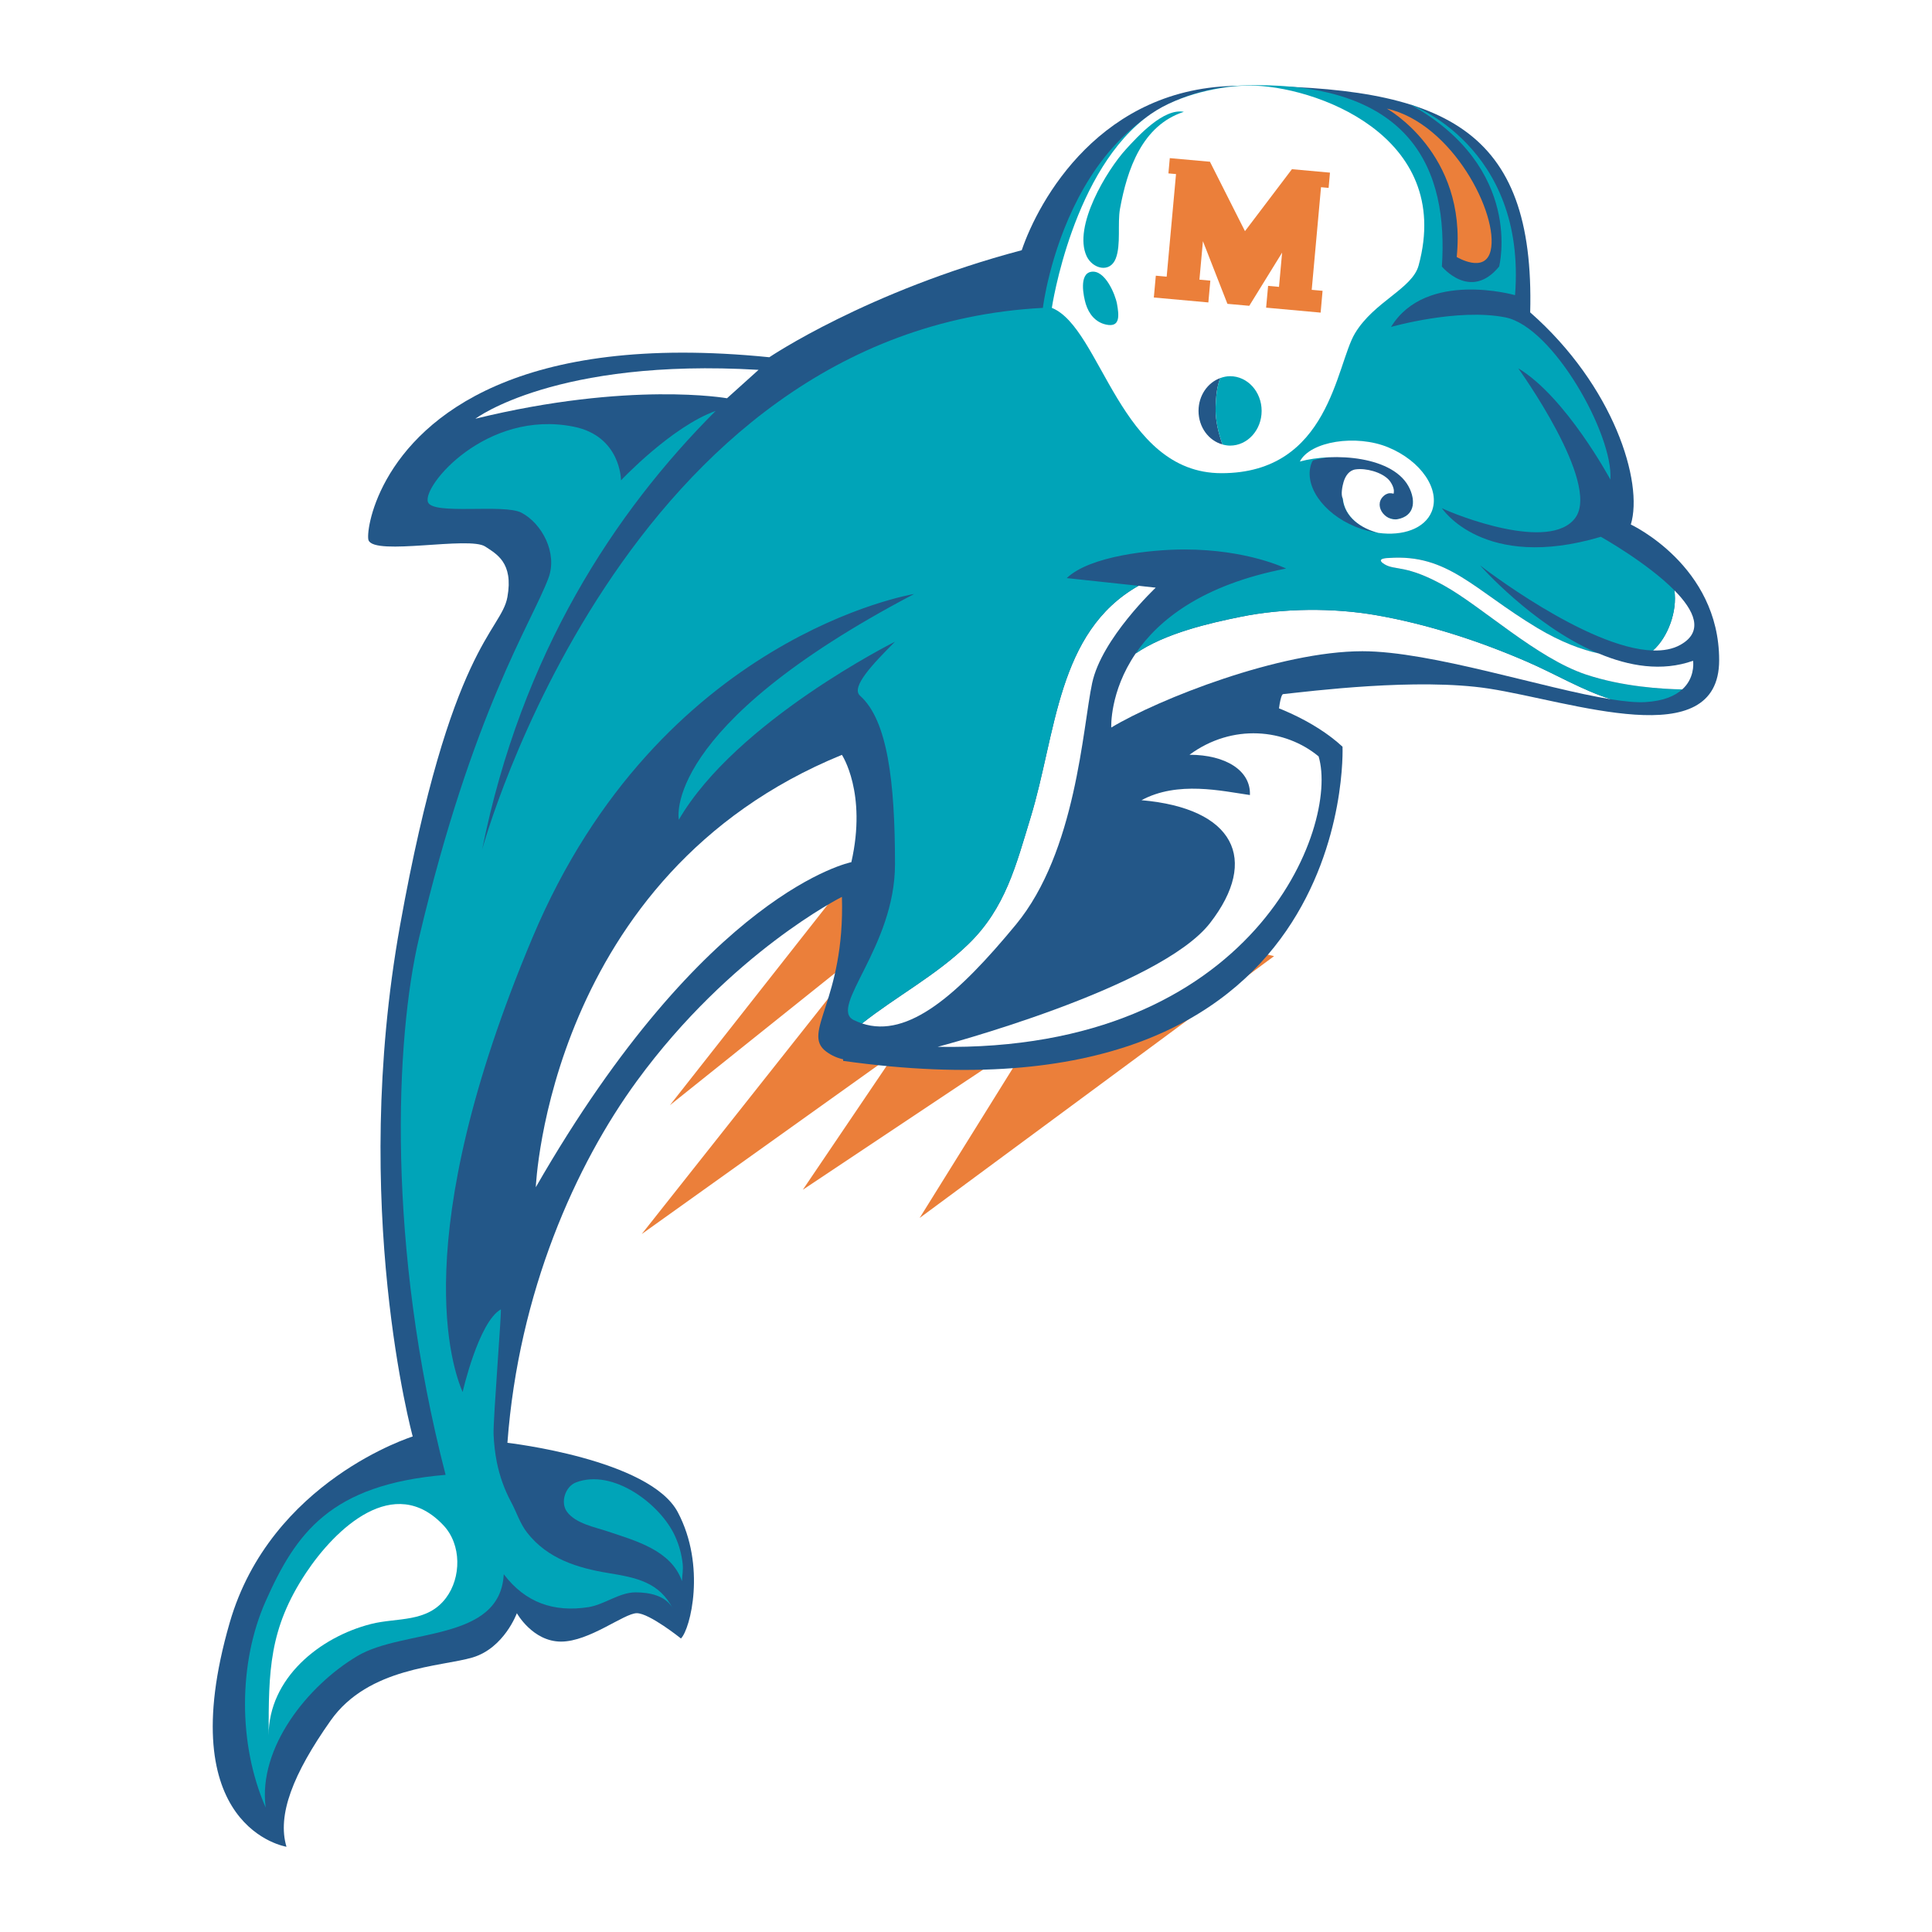 <?xml version="1.0" encoding="utf-8"?>
<!-- Generator: Adobe Illustrator 13.0.0, SVG Export Plug-In . SVG Version: 6.00 Build 14948)  -->
<!DOCTYPE svg PUBLIC "-//W3C//DTD SVG 1.0//EN" "http://www.w3.org/TR/2001/REC-SVG-20010904/DTD/svg10.dtd">
<svg version="1.0" id="Layer_1" xmlns="http://www.w3.org/2000/svg" xmlns:xlink="http://www.w3.org/1999/xlink" x="0px" y="0px"
	 width="192.756px" height="192.756px" viewBox="0 0 192.756 192.756" enable-background="new 0 0 192.756 192.756"
	 xml:space="preserve">
<g>
	<polygon fill-rule="evenodd" clip-rule="evenodd" fill="#FFFFFF" points="0,0 192.756,0 192.756,192.756 0,192.756 0,0 	"/>
	<polygon fill-rule="evenodd" clip-rule="evenodd" fill="#EB7F3A" points="86.126,85.752 66.839,110.264 86.931,94.189 
		64.026,123.121 89.342,105.039 80.099,118.701 103.005,103.434 91.753,121.516 127.114,95.395 86.126,85.752 	"/>
	<path fill-rule="evenodd" clip-rule="evenodd" fill="#235788" d="M133.944,74.5c0,0,1.608,38.576-49.826,31.344
		C84.921,61.643,123.096,64.454,133.944,74.5L133.944,74.5z"/>
	<path fill-rule="evenodd" clip-rule="evenodd" fill="#FFFFFF" d="M131.557,75.465c2.091,6.935-6.363,29.548-38,28.976
		c0,0,22.091-5.805,27.17-12.35c4.939-6.366,2.401-11.451-6.84-12.255c3.624-1.95,8.005-0.917,10.817-0.515
		c0.107-2.431-2.411-4.018-6.028-4.018C122.959,72.153,128.232,72.71,131.557,75.465L131.557,75.465z"/>
	<path fill-rule="evenodd" clip-rule="evenodd" fill="#235788" d="M162.707,52.331c1.28-4.209-1.7-13.836-10.039-21.164
		c0.47-18.383-8.51-22.615-28.998-22.602c-13.858,0.009-20.069,11.495-21.731,16.399c-15.445,4.09-25.184,10.678-25.184,10.678
		c-12.578-1.269-21.271,0.236-27.252,2.841C37.666,43.639,36.45,53.103,36.77,53.904c0.628,1.574,10.068-0.438,11.648,0.629
		c1.079,0.724,2.833,1.574,2.206,5.037c-0.63,3.466-5.669,4.72-10.708,32.745c-5.036,28.023,1.261,51.003,1.261,51.003
		s-14.169,4.41-18.261,18.58c-5.936,20.541,5.666,22.354,5.666,22.354c-0.943-3.148,0.63-7.242,4.409-12.596
		c3.779-5.352,11.02-5.352,14.169-6.293c3.147-0.949,4.408-4.414,4.408-4.414s1.574,2.834,4.409,2.834
		c2.833,0,6.296-2.834,7.557-2.834c1.257,0,4.405,2.523,4.405,2.523c0.948-0.947,2.521-7.242-0.315-12.598
		c-2.813-5.309-16.999-6.924-16.999-6.924c1.117-15.035,6.816-27.75,12.924-36.109c9.374-12.821,20.449-18.359,20.449-18.359
		c0.316,10.391-4.094,13.539-1.573,15.43c4.404,3.301,12.592-3.148,18.256-8.818c5.67-5.67,10.077-19.523,10.077-19.523
		c3.899-2.661,16.782-5.411,16.782-5.411s0.198-1.879,0.48-1.908c2.6-0.271,13.359-1.653,20.521-0.552
		c8.185,1.26,22.979,6.614,22.979-2.832C171.521,56.42,162.707,52.331,162.707,52.331L162.707,52.331z"/>
	<path fill-rule="evenodd" clip-rule="evenodd" fill="#FFFFFF" d="M115.307,58.631l-1.719-0.185
		c-8.137,4.614-8.18,14.677-10.778,23.161c-1.437,4.69-2.486,9.006-6.211,12.604c-3.23,3.127-7.157,5.18-10.591,7.899
		c4.621,1.545,9.664-2.977,15.343-9.855c6.032-7.296,6.663-19.668,7.614-24.108C109.915,63.704,115.307,58.631,115.307,58.631
		L115.307,58.631z"/>
	<path fill-rule="evenodd" clip-rule="evenodd" fill="#FFFFFF" d="M137.302,61.379c-4.312-0.75-9.248-0.71-13.519,0.16
		c-3.047,0.617-7.53,1.628-10.482,3.666c-2.609,3.831-2.43,7.38-2.43,7.38c4.756-2.853,16.811-7.612,25.057-7.612
		c6.869,0,18.129,3.732,24.82,4.798c-2.877-0.903-5.52-2.504-8.382-3.746C147.591,63.955,142.421,62.27,137.302,61.379
		L137.302,61.379z"/>
	<path fill-rule="evenodd" clip-rule="evenodd" fill="#FFFFFF" d="M167.646,64.339c2.396-1.331,1.385-3.443-0.594-5.446
		c0.312,2.098-0.649,4.703-2.133,6.006C165.951,64.929,166.879,64.768,167.646,64.339L167.646,64.339z"/>
	<path fill-rule="evenodd" clip-rule="evenodd" fill="#00A4B8" d="M158.238,67.301c-4.921-1.639-10.364-6.769-14.169-8.882
		c-3.806-2.115-4.864-1.48-5.924-2.115c-1.056-0.635,0.424-0.635,0.424-0.635c5.919-0.424,8.462,3.17,14.805,6.98
		c2.392,1.434,4.45,2.175,6.126,2.545c-0.118-0.047-0.23-0.089-0.344-0.137c-6.353-2.802-11.49-8.65-11.49-8.65
		s10.676,8.302,17.254,8.493c1.483-1.303,2.444-3.909,2.133-6.006c-2.74-2.772-7.336-5.338-7.336-5.338
		c-11.734,3.487-15.859-2.856-15.859-2.856c1.271,0.635,10.787,4.441,13.321,0.951c2.538-3.49-5.707-14.908-5.707-14.908
		c4.761,2.854,9.196,11.103,9.196,11.103c0.32-4.442-5.707-15.228-10.468-16.179c-4.756-0.951-11.415,0.951-11.415,0.951
		c3.485-5.708,12.371-3.171,12.371-3.171c1.163-14.898-10.468-19.034-10.468-19.034c11.419,6.345,8.881,16.177,8.881,16.177
		c-2.854,3.491-5.712,0-5.712,0c0.636-9.514-2.858-18.42-19.35-18.081c-17.842,0.37-20.46,22.207-20.46,22.207
		c-41.873,2.203-55.943,54.042-55.943,54.042c3.928-19.552,13.224-33.688,23.297-43.761c-4.405,1.573-9.443,6.925-9.443,6.925
		s0-4.407-4.725-5.353c-8.693-1.74-15.139,5.911-14.535,7.529c0.493,1.32,7.572,0.135,9.334,1.058
		c2.019,1.062,3.627,4.006,2.684,6.525c-1.685,4.491-7.556,13.224-12.909,35.892c-2.378,10.07-3.262,30.719,2.651,53.572
		c-11.532,0.967-14.946,5.842-17.959,12.619c-2.701,6.074-2.781,14.211,0.008,20.578c-0.786-5.986,4.218-12.201,9.165-15.131
		c4.618-2.736,14.233-1.352,14.588-8.152c2.153,2.844,5.008,3.826,8.464,3.283c1.585-0.256,3.062-1.465,4.661-1.471
		c1.358-0.008,3.075,0.309,3.755,1.639c-1.363-2.666-3.646-3.105-6.428-3.564c-3.103-0.506-6.078-1.432-8.103-4.012
		c-0.75-0.955-1.055-2.039-1.619-3.082c-0.673-1.254-1.149-2.6-1.425-3.988c-0.18-0.906-0.281-1.838-0.321-2.76
		c-0.061-1.377,0.836-12.531,0.72-12.465c-2.222,1.264-3.808,8.244-3.808,8.244c-0.951-2.217-5.709-15.225,6.979-45.36
		c12.686-30.135,38.066-34.26,38.066-34.26c-25.38,13.323-23.475,22.523-23.475,22.523c5.71-9.835,21.568-17.764,21.568-17.764
		c-2.214,2.221-4.44,4.545-3.486,5.392c2.737,2.436,3.486,8.567,3.486,16.814c0,8.246-6.656,14.27-4.121,15.541
		c0.278,0.139,0.552,0.244,0.833,0.34c3.434-2.719,7.361-4.771,10.591-7.899c3.725-3.598,4.775-7.914,6.211-12.604
		c2.599-8.484,2.642-18.547,10.778-23.161l-7.157-0.768c2.321-2.221,8.457-2.855,11.734-2.855c6.343,0,10.147,1.903,10.147,1.903
		c-8.396,1.622-12.752,5.156-15.012,8.479c2.952-2.038,7.436-3.049,10.482-3.666c4.271-0.87,9.206-0.911,13.519-0.16
		c5.119,0.89,10.289,2.575,15.064,4.647c2.862,1.242,5.505,2.843,8.382,3.746c1.337,0.214,2.515,0.331,3.414,0.277
		c1.846-0.109,2.976-0.631,3.673-1.267C165.904,68.75,161.906,68.523,158.238,67.301L158.238,67.301z"/>
	<path fill-rule="evenodd" clip-rule="evenodd" fill="#FFFFFF" d="M168.226,68.369c0.899-1.145,0.692-2.445,0.692-2.445
		c-3.117,1.109-6.395,0.542-9.418-0.73c-1.676-0.37-3.734-1.111-6.126-2.545c-6.343-3.81-8.886-7.404-14.805-6.98
		c0,0-1.479,0-0.424,0.635c1.06,0.635,2.118,0,5.924,2.115c3.805,2.113,9.248,7.244,14.169,8.882
		c3.668,1.222,7.666,1.449,9.597,1.481C167.98,68.649,168.117,68.511,168.226,68.369L168.226,68.369z"/>
	<path fill-rule="evenodd" clip-rule="evenodd" fill="#FFFFFF" d="M44.254,152.193c1.806,1.926,1.774,5.203,0.239,7.238
		c-1.883,2.496-4.857,1.932-7.465,2.592c-5.146,1.305-10.221,5.414-10.227,11.117c0.006-6.396,0.012-10.611,3.731-16.215
		C33.458,152.521,39.318,146.924,44.254,152.193L44.254,152.193z"/>
	<path fill-rule="evenodd" clip-rule="evenodd" fill="#FFFFFF" d="M83.997,75.313c0,0,2.516,3.779,0.942,10.706
		c0,0-14.479,2.833-31.482,32.43C53.457,118.449,54.716,87.276,83.997,75.313L83.997,75.313z"/>
	<path fill-rule="evenodd" clip-rule="evenodd" fill="#EB7F3A" d="M138.361,10.835c0,0,8.033,4.443,6.975,14.805
		c0,0,2.83,1.71,3.386-0.634C149.569,21.41,144.916,12.317,138.361,10.835L138.361,10.835z"/>
	<path fill-rule="evenodd" clip-rule="evenodd" fill="#FFFFFF" d="M124.645,8.536c-2.769,0.01-6.979,0.869-9.809,2.827
		c-7.821,5.416-9.894,19.353-9.894,19.353c4.959,2.009,6.776,16.494,16.924,16.494c10.783,0,11.419-10.784,13.322-13.957
		c1.901-3.166,5.711-4.44,6.347-6.766C145.086,13.45,131.011,8.509,124.645,8.536L124.645,8.536z"/>
	<path fill-rule="evenodd" clip-rule="evenodd" fill="#00A4B8" d="M67.337,153.236c-1.44-3.16-6.184-6.752-9.872-5.334
		c-1.066,0.404-1.587,1.996-0.893,2.934c0.875,1.178,2.792,1.525,4.084,1.961c2.761,0.93,6.313,1.871,7.383,4.953
		c0.023-0.572,0.138-1.109,0.074-1.699C68.007,155.062,67.751,154.137,67.337,153.236L67.337,153.236z"/>
	<path fill-rule="evenodd" clip-rule="evenodd" fill="#FFFFFF" d="M47.429,41.776c0,0,8.023-6.071,28.253-4.876l-3.147,2.834
		C72.535,39.735,62.854,38,47.429,41.776L47.429,41.776z"/>
	<path fill-rule="evenodd" clip-rule="evenodd" fill="#235788" d="M121.287,40.521c0.038-0.882,0.099-1.932,0.466-2.804
		c-1.262,0.452-2.175,1.74-2.175,3.279c0,1.621,1.012,2.971,2.387,3.347c-0.065-0.191-0.122-0.373-0.174-0.537
		C121.452,42.763,121.24,41.627,121.287,40.521L121.287,40.521z"/>
	<path fill-rule="evenodd" clip-rule="evenodd" fill="#00A4B8" d="M125.874,40.996c0-1.914-1.408-3.463-3.146-3.463
		c-0.349,0-0.669,0.074-0.976,0.185c-0.367,0.873-0.428,1.922-0.466,2.804c-0.047,1.105,0.165,2.242,0.504,3.285
		c0.052,0.164,0.108,0.346,0.174,0.537c0.24,0.068,0.495,0.115,0.764,0.115C124.466,44.458,125.874,42.905,125.874,40.996
		L125.874,40.996z"/>
	<path fill-rule="evenodd" clip-rule="evenodd" fill="#00A4B8" d="M111.318,25.794c-0.579,1.484-2.312,1.025-2.905-0.235
		c-1.38-2.962,2.011-8.57,3.917-10.66c1.216-1.333,3.772-4.128,5.783-3.742c-4.182,1.352-5.655,5.775-6.366,9.646
		C111.474,22.293,111.855,24.415,111.318,25.794L111.318,25.794z"/>
	<path fill-rule="evenodd" clip-rule="evenodd" fill="#00A4B8" d="M111.44,30.301c0.212,1.175,0.349,2.409-1.11,2.078
		c-1.051-0.241-1.691-1.052-2.002-2.053c-0.226-0.749-0.702-3.008,0.546-3.21C110.254,26.889,111.275,29.396,111.44,30.301
		L111.44,30.301z"/>
	<path fill-rule="evenodd" clip-rule="evenodd" fill="#235788" d="M140.669,48.795c-1.502-3.347-6.371-3.779-9.667-2.867
		c-0.038,0.068-0.09,0.121-0.118,0.193c-0.904,2.188,1.036,5.066,4.337,6.426c0.768,0.319,1.545,0.515,2.289,0.617
		c-1.902-0.488-3.678-1.782-3.57-3.973c0.123-2.411,4.375-1.961,5.091-0.086c-0.941,0.032-2.213,0.568-1.662,1.752
		c0.249,0.546,0.772,0.813,1.328,0.855c0.249,0.092,0.518,0.137,0.8,0.078C141.079,51.457,141.253,50.101,140.669,48.795
		L140.669,48.795z"/>
	<polygon fill-rule="evenodd" clip-rule="evenodd" fill="#EB7F3A" points="130.87,28.916 131.798,18.677 132.556,18.746 
		132.692,17.224 128.896,16.88 124.211,23.062 120.731,16.165 120.736,16.14 120.718,16.137 120.718,16.137 120.718,16.137 
		116.71,15.776 116.573,17.299 117.332,17.366 116.399,27.604 115.316,27.506 115.118,29.682 120.558,30.174 120.755,28 
		119.667,27.902 120.016,24.062 122.46,30.314 124.64,30.51 127.917,25.202 127.606,28.621 126.519,28.522 126.321,30.695 
		131.76,31.19 131.953,29.014 130.87,28.916 	"/>
	<path fill-rule="evenodd" clip-rule="evenodd" fill="#FFFFFF" d="M138.498,44.629c-3.192-1.321-7.779-0.605-8.811,1.418
		c3.297-0.913,9.479-0.599,10.981,2.748c0.584,1.306,0.41,2.662-1.173,2.996c-1.384,0.292-2.608-1.547-1.271-2.442
		c0.108-0.068,0.222-0.103,0.34-0.134c0.15-0.014,0.297-0.006,0.476,0.037c0.009-0.016,0-0.037,0.009-0.054
		c0.005,0,0.015-0.002,0.024,0c-0.01-0.015-0.015-0.027-0.02-0.042c0.099-0.406-0.24-1.013-0.489-1.282
		c-0.721-0.781-2.308-1.192-3.325-1.041c-0.649,0.095-1.013,0.661-1.191,1.258c-0.099,0.339-0.311,1.257-0.075,1.645
		c0.188,1.857,1.804,2.98,3.537,3.428c2.462,0.342,4.633-0.432,5.325-2.111C143.739,48.867,141.799,45.991,138.498,44.629
		L138.498,44.629z"/>
</g>
</svg>
